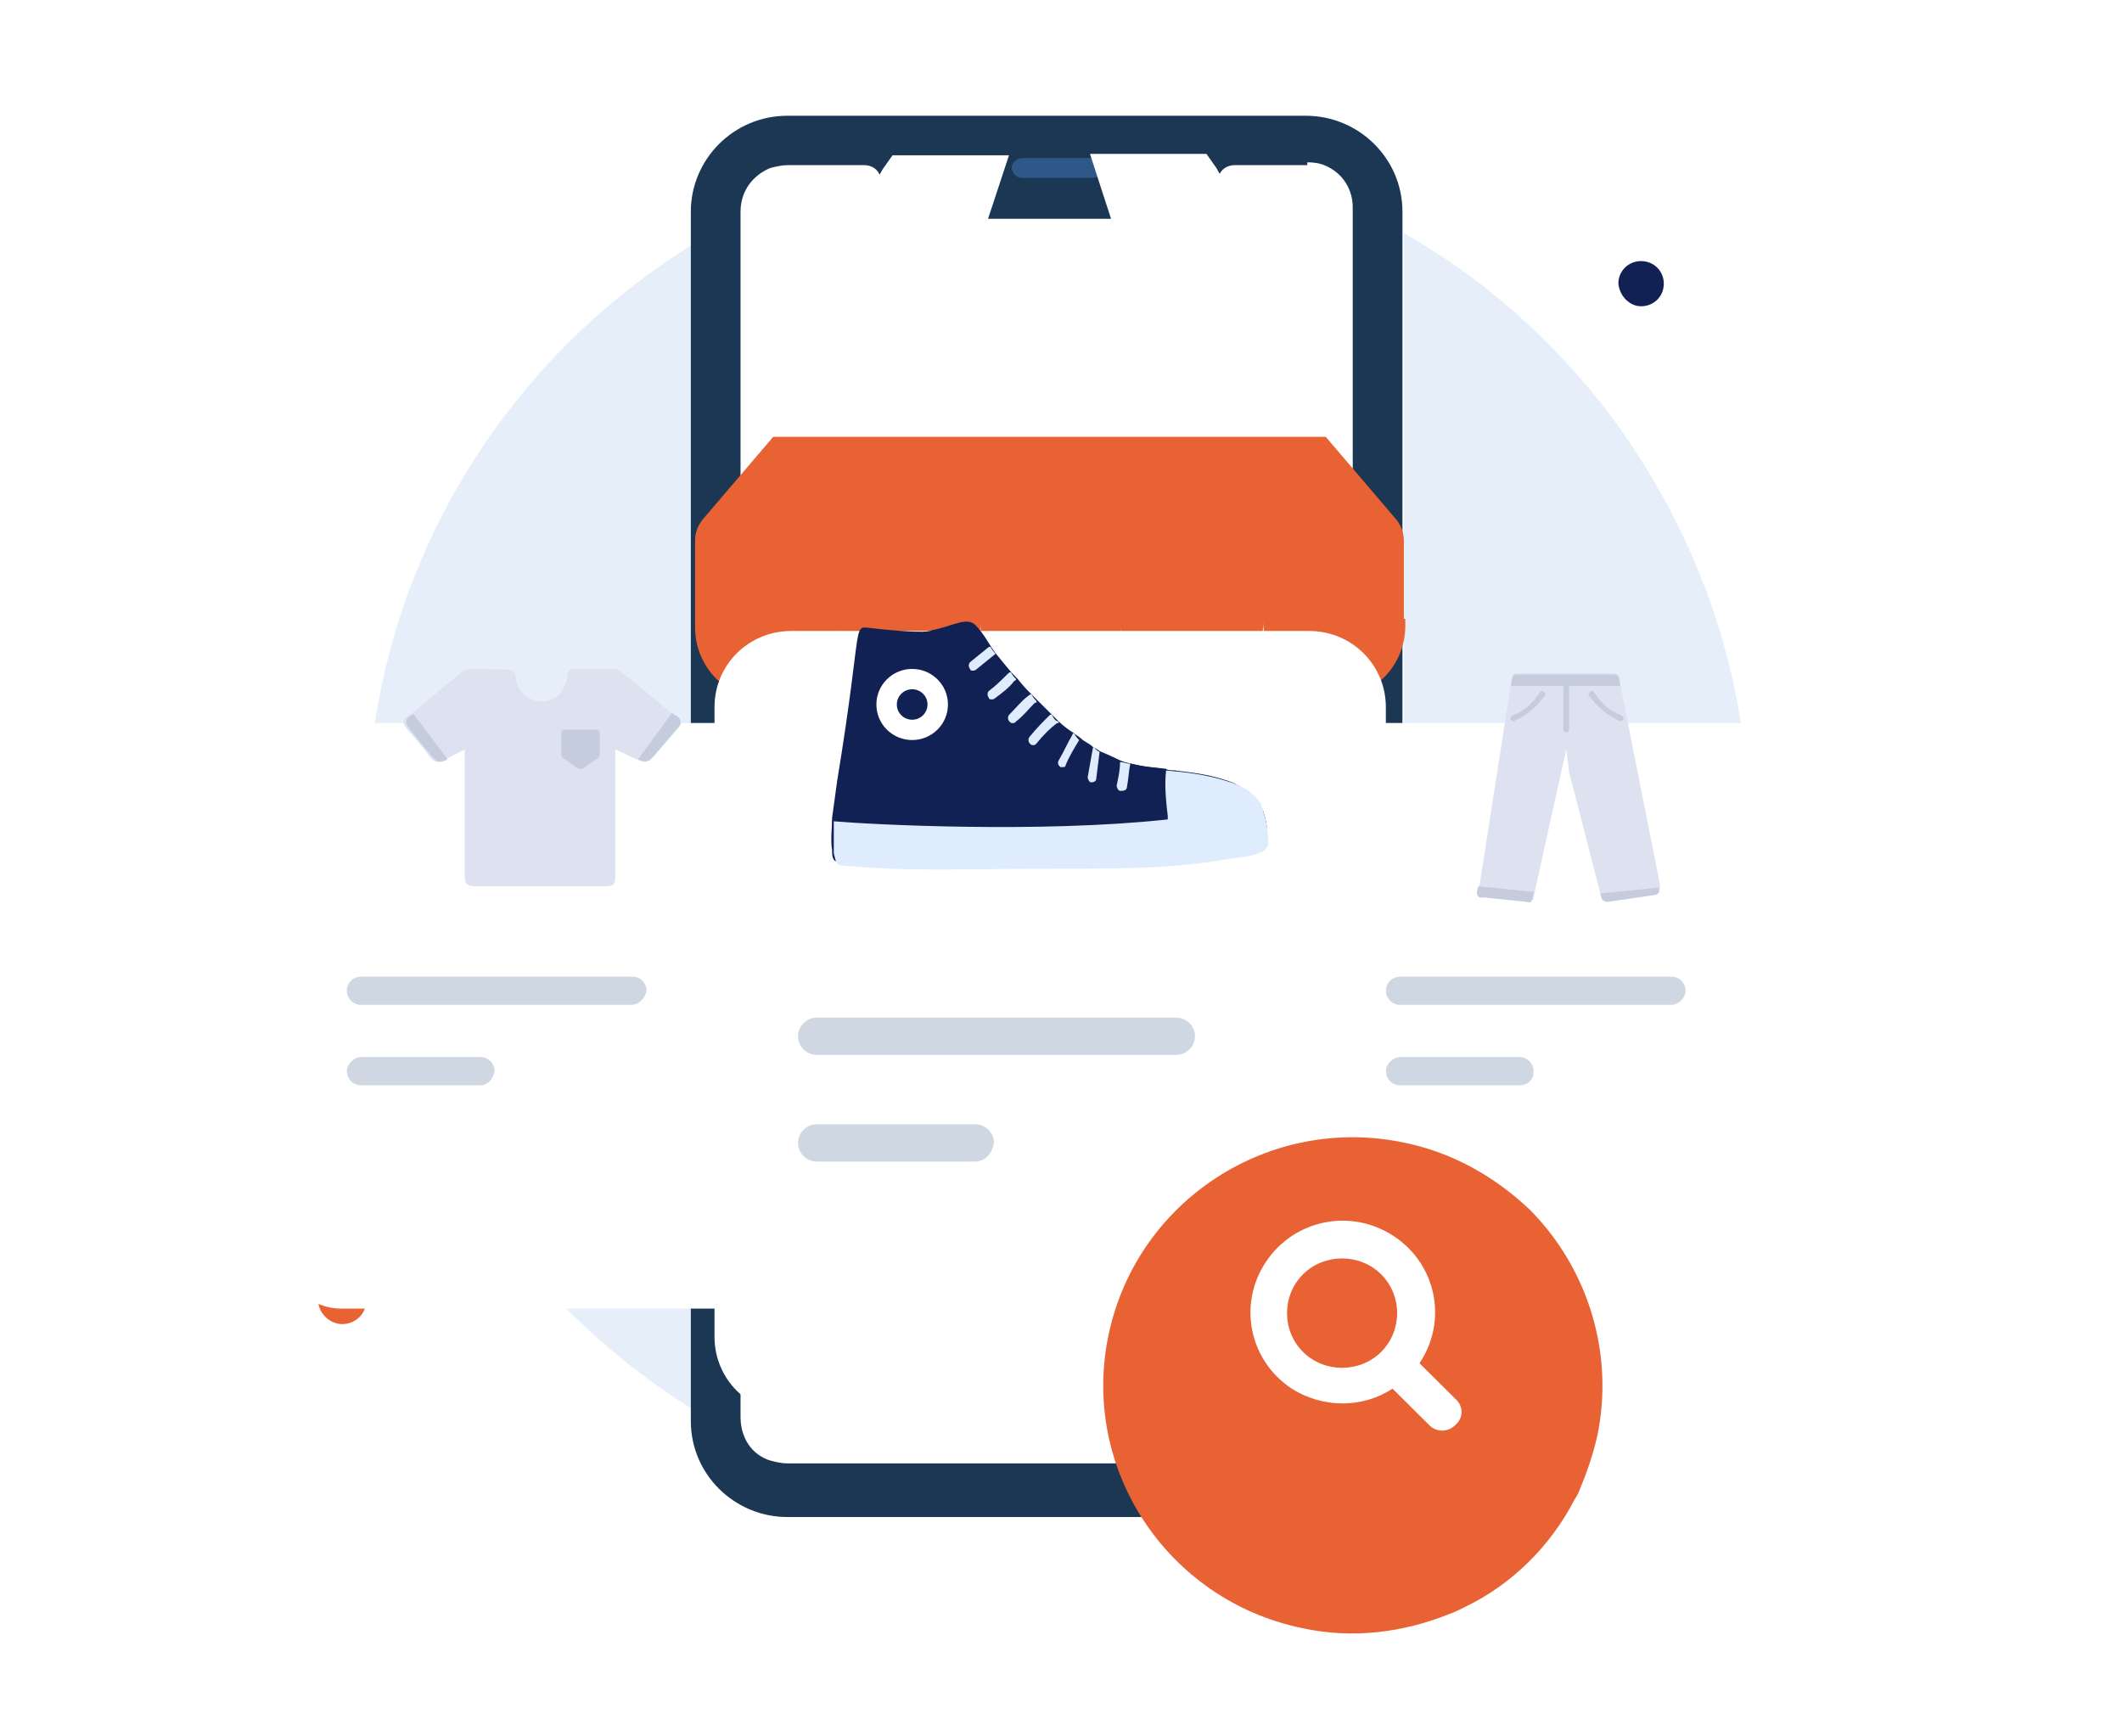 <svg width="165" height="135" viewBox="0 0 165 135" fill="none" xmlns="http://www.w3.org/2000/svg">
<path d="M135.999 64.405C135.999 76.474 131.912 87.665 125.065 96.661C121.309 101.489 116.781 105.767 111.59 109.059C103.196 114.544 93.146 117.726 82.322 117.726C52.612 117.616 28.535 93.699 28.535 64.296C28.535 34.783 52.612 10.975 82.211 10.975C93.035 10.975 103.086 14.156 111.48 19.532C116.671 22.824 121.199 27.103 124.954 31.93C131.912 41.146 135.999 52.337 135.999 64.405Z" fill="#E6EEF9"/>
<path d="M26.613 102.945C27.607 102.945 28.49 102.177 28.49 101.08C28.49 100.092 27.717 99.215 26.613 99.215C25.619 99.215 24.735 99.983 24.735 101.08C24.735 102.067 25.619 102.945 26.613 102.945Z" fill="#E86234"/>
<path d="M127.605 23.811C128.599 23.811 129.372 23.043 129.372 22.056C129.372 21.069 128.599 20.3 127.605 20.3C126.611 20.3 125.838 21.069 125.838 22.056C125.948 23.043 126.721 23.811 127.605 23.811Z" fill="#112154"/>
<path d="M108.829 110.156C108.829 114.215 105.516 117.616 101.319 117.616H61.227C57.14 117.616 53.716 114.325 53.716 110.156V16.46C53.716 12.401 57.03 9 61.227 9H101.65C105.736 9 109.16 12.291 109.16 16.46V110.266H108.829V110.156Z" fill="white"/>
<path d="M101.54 9C105.626 9 109.05 12.291 109.05 16.46V110.485C109.05 114.544 105.736 117.946 101.54 117.946H61.227C57.14 117.946 53.716 114.654 53.716 110.485V16.46C53.716 12.401 57.03 9 61.227 9H101.54Z" fill="#1C3754"/>
<path d="M105.184 16.131V110.156C105.184 111.582 104.411 112.679 103.307 113.338C102.754 113.557 102.202 113.777 101.54 113.777H61.227C60.785 113.777 60.343 113.667 59.901 113.557C58.465 113.118 57.582 111.802 57.582 110.156V16.461C57.582 14.815 58.576 13.608 59.901 13.059C60.343 12.95 60.785 12.84 61.227 12.84H67.191C67.964 12.84 68.516 13.389 68.516 14.157C68.516 15.693 69.841 17.009 71.388 17.009H91.82C93.367 17.009 94.692 15.693 94.692 14.157C94.692 13.389 95.244 12.84 96.017 12.84H101.65V12.621C102.313 12.621 102.865 12.73 103.417 13.059C104.411 13.608 105.184 14.705 105.184 16.131Z" fill="white"/>
<path d="M84.862 13.827H79.45C78.898 13.827 78.677 13.279 78.677 13.059C78.677 12.511 79.229 12.291 79.45 12.291H84.862C85.414 12.291 85.635 12.84 85.635 13.059C85.635 13.608 85.414 13.827 84.862 13.827Z" fill="#2D5887"/>
<path d="M76.358 13.827H76.137C75.585 13.827 75.364 13.279 75.364 13.059C75.364 12.511 75.916 12.291 76.137 12.291H76.358C76.91 12.291 77.131 12.84 77.131 13.059C77.131 13.608 76.91 13.827 76.358 13.827Z" fill="#2D5887"/>
<g filter="url(#filter0_d_316_3100)">
<path d="M56.79 90.742H26.528C24.098 90.742 22.11 88.767 22.11 86.353V49.599C22.11 47.185 24.098 45.21 26.528 45.21H56.79C59.22 45.21 61.208 47.185 61.208 49.599V86.353C61.319 88.767 59.331 90.742 56.79 90.742Z" fill="white"/>
</g>
<path d="M49.059 78.125H28.074C27.412 78.125 26.97 77.576 26.97 77.027C26.97 76.369 27.522 75.93 28.074 75.93H49.169C49.832 75.93 50.274 76.479 50.274 77.027C50.164 77.576 49.722 78.125 49.059 78.125Z" fill="#CED7E2"/>
<path d="M37.352 84.378H28.074C27.412 84.378 26.97 83.83 26.97 83.281C26.97 82.733 27.522 82.184 28.074 82.184H37.352C38.014 82.184 38.456 82.733 38.456 83.281C38.346 83.939 37.904 84.378 37.352 84.378Z" fill="#CED7E2"/>
<path d="M52.483 55.633C52.372 55.523 52.262 55.414 52.151 55.414C50.826 54.317 49.611 53.219 48.286 52.232C48.175 52.122 47.955 52.013 47.734 52.013C46.74 52.013 45.746 52.013 44.752 52.013C44.31 52.013 44.089 52.232 44.089 52.671C43.978 53.658 43.205 54.536 42.211 54.536C41.107 54.536 40.223 53.768 40.113 52.781C40.002 51.793 39.782 52.122 36.689 52.013C36.358 52.013 36.137 52.122 35.805 52.342C34.48 53.439 33.155 54.536 31.94 55.523C31.829 55.523 31.829 55.633 31.719 55.633C31.277 55.962 31.277 56.182 31.608 56.621C32.271 57.389 32.934 58.157 33.486 58.925C33.817 59.254 33.928 59.364 34.59 59.034C34.922 58.925 35.474 58.596 36.137 58.266V68.031C36.137 68.689 36.247 68.909 37.02 68.909C40.334 68.909 43.647 68.909 46.961 68.909C47.734 68.909 47.844 68.799 47.844 68.031V58.266C48.617 58.596 49.169 58.925 49.501 59.034C50.163 59.364 50.274 59.254 50.605 58.925C51.268 58.157 51.931 57.389 52.593 56.621C52.925 56.291 52.925 55.962 52.483 55.633Z" fill="#DDE1F0"/>
<path d="M46.519 58.925L45.414 59.693C45.304 59.802 44.972 59.802 44.862 59.693L43.758 58.925C43.647 58.815 43.647 58.705 43.647 58.705V56.95C43.647 56.84 43.758 56.73 43.868 56.73H46.408C46.519 56.73 46.629 56.84 46.629 56.95V58.705C46.629 58.815 46.519 58.925 46.519 58.925Z" fill="#C5CCDE"/>
<path d="M34.811 59.034C34.149 59.364 34.038 59.254 33.707 58.925C33.044 58.157 32.382 57.389 31.829 56.621C31.498 56.182 31.498 55.962 31.94 55.633C32.05 55.633 32.05 55.524 32.161 55.524L34.811 59.034Z" fill="#C5CCDE"/>
<path d="M52.704 56.621C52.041 57.389 51.378 58.157 50.716 58.925C50.384 59.254 50.274 59.254 49.611 59.034L52.262 55.414C52.372 55.523 52.483 55.633 52.593 55.633C53.035 55.962 53.035 56.291 52.704 56.621Z" fill="#C5CCDE"/>
<g filter="url(#filter1_d_316_3100)">
<path d="M137.692 90.742H107.43C105 90.742 103.012 88.767 103.012 86.353V49.599C103.012 47.185 105 45.21 107.43 45.21H137.692C140.122 45.21 142.11 47.185 142.11 49.599V86.353C142.11 88.767 140.122 90.742 137.692 90.742Z" fill="white"/>
</g>
<path d="M129.961 78.125H108.866C108.203 78.125 107.761 77.576 107.761 77.027C107.761 76.369 108.314 75.93 108.866 75.93H129.961C130.624 75.93 131.066 76.479 131.066 77.027C131.066 77.576 130.513 78.125 129.961 78.125Z" fill="#CED7E2"/>
<path d="M118.143 84.378H108.866C108.203 84.378 107.761 83.83 107.761 83.281C107.761 82.733 108.314 82.184 108.866 82.184H118.143C118.806 82.184 119.248 82.733 119.248 83.281C119.248 83.939 118.806 84.378 118.143 84.378Z" fill="#CED7E2"/>
<path d="M128.746 69.567L124.991 70.115C124.77 70.115 124.66 70.006 124.549 69.896L124.439 69.457L122.009 60.022L121.788 58.266L119.358 69.238L119.248 69.786C119.248 70.006 119.027 70.115 118.806 70.006L115.603 69.677H115.272C115.051 69.677 114.94 69.457 114.94 69.238L115.051 68.799L117.481 53.219L117.591 52.561C117.591 52.452 117.701 52.342 117.922 52.342H125.543C125.654 52.342 125.874 52.452 125.874 52.561L125.985 53.11V53.219L129.077 68.799V69.018C129.077 69.347 128.967 69.457 128.746 69.567Z" fill="#DDE1F0"/>
<path d="M125.985 56.072C124.991 55.633 124.218 54.975 123.555 54.097C123.445 53.987 123.555 53.878 123.665 53.768C123.776 53.658 123.886 53.768 123.997 53.878C124.549 54.755 125.212 55.304 126.095 55.633C126.206 55.743 126.316 55.853 126.206 55.962C126.206 55.962 126.095 56.072 125.985 56.072Z" fill="#C5CCDE"/>
<path d="M117.701 56.072C118.695 55.633 119.468 54.975 120.131 54.097C120.242 53.987 120.131 53.878 120.021 53.768C119.91 53.658 119.8 53.768 119.689 53.878C119.137 54.755 118.474 55.304 117.591 55.633C117.48 55.743 117.37 55.853 117.48 55.962C117.48 55.962 117.591 56.072 117.701 56.072Z" fill="#C5CCDE"/>
<path d="M121.788 56.95C121.677 56.95 121.567 56.84 121.567 56.73V53.439C121.567 53.329 121.677 53.219 121.788 53.219C121.898 53.219 122.009 53.329 122.009 53.439V56.73C122.009 56.84 121.898 56.95 121.788 56.95Z" fill="#C5CCDE"/>
<path d="M125.985 53.33H117.481L117.591 52.672C117.591 52.562 117.702 52.452 117.922 52.452H125.543C125.654 52.452 125.875 52.562 125.875 52.672L125.985 53.33Z" fill="#C5CCDE"/>
<path d="M119.248 69.347L119.137 69.896C119.137 70.115 118.916 70.225 118.695 70.115L115.493 69.786H115.161C114.94 69.786 114.83 69.567 114.83 69.347L114.94 68.909L119.248 69.347Z" fill="#C5CCDE"/>
<path d="M128.746 69.567L124.991 70.115C124.77 70.115 124.66 70.006 124.549 69.896L124.439 69.457L128.967 69.018V69.238C129.077 69.347 128.967 69.457 128.746 69.567Z" fill="#C5CCDE"/>
<g filter="url(#filter2_dd_316_3100)">
<path d="M109.271 26.115C109.271 26.335 109.271 26.445 109.271 26.664C109.271 29.736 106.841 32.259 103.748 32.259C100.656 32.259 98.226 29.407 98.226 26.335V26.445C98.226 29.517 95.355 30.943 92.372 30.943C89.28 30.943 87.181 29.846 87.181 26.774C87.181 29.846 84.752 32.369 81.659 32.369C78.898 32.369 76.579 30.065 76.247 27.212C76.247 26.993 76.247 26.664 76.247 26.445C76.247 29.517 73.376 31.491 70.283 31.491C67.191 31.491 65.092 29.846 65.092 26.774C65.092 26.883 65.092 26.993 65.092 27.103C64.871 30.065 62.552 32.369 59.57 32.369C56.477 32.369 54.048 29.846 54.048 26.774C54.048 26.554 54.048 26.445 54.048 26.225V19.971C54.048 19.423 54.269 18.874 54.6 18.435L60.122 11.962H103.086L108.608 18.435C108.939 18.874 109.16 19.423 109.16 19.971V26.115H109.271Z" fill="#E86234"/>
</g>
<path d="M76.247 18.765C76.137 18.985 76.137 19.314 76.137 19.533V27.104C76.137 26.884 76.137 26.555 76.137 26.335C76.137 29.407 73.597 32.26 70.504 32.26C67.412 32.26 64.982 29.737 64.982 26.665C64.982 26.774 64.982 26.884 64.982 26.994L65.092 19.972C65.092 19.533 65.203 19.204 65.424 18.765L68.626 13.17L69.4 12.073H78.456L76.247 18.765Z" fill="white"/>
<path d="M86.961 18.765C87.071 18.984 87.071 19.203 87.071 19.532V25.457C87.071 25.567 87.071 26.664 87.071 26.335C87.071 29.407 89.28 32.259 92.704 32.259C95.796 32.259 98.226 29.736 98.226 26.664C98.226 26.774 98.226 26.883 98.226 26.993L98.116 19.971C98.116 19.532 98.005 19.203 97.784 18.765L94.582 13.059L93.808 11.962H84.752L86.961 18.765Z" fill="white"/>
<g filter="url(#filter3_d_316_3100)">
<path d="M101.798 98.862H61.52C58.208 98.862 55.558 96.23 55.558 92.94V43.98C55.558 40.689 58.208 38.057 61.52 38.057H101.798C105.11 38.057 107.76 40.689 107.76 43.98V92.94C107.628 96.23 104.978 98.862 101.798 98.862Z" fill="white"/>
</g>
<path d="M91.463 82.016H63.508C62.713 82.016 62.05 81.358 62.05 80.568C62.05 79.778 62.713 79.121 63.508 79.121H91.463C92.258 79.121 92.921 79.778 92.921 80.568C92.921 81.358 92.258 82.016 91.463 82.016Z" fill="#CED7E2"/>
<path d="M75.829 90.308H63.508C62.713 90.308 62.05 89.65 62.05 88.86C62.05 88.07 62.713 87.412 63.508 87.412H75.829C76.624 87.412 77.287 88.07 77.287 88.86C77.154 89.65 76.624 90.308 75.829 90.308Z" fill="#CED7E2"/>
<path d="M98.221 63.064C98.088 62.8 97.956 62.537 97.823 62.406C97.293 61.748 96.631 61.089 95.438 60.695C93.848 60.168 92.523 60.036 91.331 59.905C91.066 59.905 90.669 59.905 90.404 59.773C86.826 59.379 83.912 58.852 77.552 50.955C76.889 50.166 76.624 49.376 75.829 48.586C75.167 47.928 73.975 48.718 72.517 48.981C72.252 49.113 71.855 49.113 71.59 49.113C70.397 49.113 69.072 48.981 67.88 48.849C66.157 48.718 67.217 47.797 65.098 60.695C64.965 61.616 64.833 62.669 64.7 63.59C64.7 64.38 64.568 65.301 64.7 66.091C64.7 66.486 64.7 67.012 65.23 67.012C70.662 67.538 74.107 67.275 82.719 67.275C87.091 67.275 91.331 67.275 95.571 66.486L96.631 66.354C97.426 66.222 98.486 65.959 98.486 65.301C98.618 64.643 98.486 63.853 98.221 63.064Z" fill="#112154"/>
<path d="M91.464 59.906L90.536 62.801C84.972 62.538 79.274 59.116 76.359 54.641C75.299 53.062 74.505 51.351 73.312 50.035C73.312 50.035 72.915 49.64 72.517 49.245C73.975 48.982 75.034 48.061 75.829 48.85C76.359 49.377 76.624 49.903 77.022 50.43C77.154 50.561 77.287 50.825 77.419 50.956L77.552 51.088C77.949 51.614 78.347 52.009 78.744 52.404C78.877 52.535 79.009 52.667 79.142 52.799C79.539 53.325 79.937 53.72 80.334 54.115C80.467 54.246 80.599 54.378 80.732 54.51C81.129 54.905 81.527 55.299 81.924 55.694C82.057 55.826 82.189 55.958 82.322 56.089C82.719 56.484 83.117 56.747 83.514 57.01C83.647 57.142 83.912 57.274 84.044 57.405C84.309 57.668 84.707 57.8 84.972 58.063C85.236 58.195 85.369 58.327 85.634 58.458C86.296 58.721 86.826 58.985 87.356 59.248C87.621 59.379 87.754 59.379 88.019 59.379C88.946 59.643 89.741 59.643 90.669 59.774C90.801 59.906 91.066 59.906 91.464 59.906Z" fill="#112154"/>
<path d="M98.618 65.564C98.618 66.222 97.558 66.486 96.763 66.617L95.703 66.749C91.464 67.538 87.091 67.538 82.852 67.538C74.24 67.538 70.795 67.802 65.363 67.275C64.965 67.275 64.965 66.749 64.833 66.354C64.833 65.564 64.833 64.643 64.833 63.853C67.88 64.117 80.864 64.775 90.669 63.722C93.451 63.458 95.836 63.064 97.823 62.406C97.956 62.669 98.088 62.8 98.221 63.064C98.486 63.853 98.618 64.643 98.618 65.564Z" fill="#DFECFD"/>
<path d="M98.221 63.064C96.233 63.722 94.114 64.117 91.994 64.38C91.596 64.38 91.331 64.38 91.066 64.248C90.934 64.117 90.801 63.853 90.801 63.722C90.801 63.59 90.801 63.459 90.801 63.459C90.669 62.274 90.536 61.089 90.669 59.905C92.126 60.036 93.716 60.168 95.703 60.826C96.896 61.221 97.558 61.748 98.088 62.537C97.956 62.537 98.088 62.8 98.221 63.064Z" fill="#DFECFD"/>
<path d="M77.419 50.824C77.419 50.955 77.419 50.955 77.419 50.824L75.962 52.008C75.962 52.008 75.829 52.14 75.697 52.14C75.564 52.14 75.432 52.14 75.432 52.008C75.299 51.877 75.299 51.613 75.432 51.482L76.889 50.297C76.889 50.297 76.889 50.297 77.022 50.297C77.154 50.56 77.287 50.692 77.419 50.824Z" fill="#DFECFD"/>
<path d="M79.009 52.798C79.009 52.798 79.009 52.929 78.877 52.929C78.48 53.456 77.95 53.851 77.419 54.246C77.419 54.246 77.287 54.377 77.154 54.377C77.022 54.377 76.89 54.377 76.89 54.246C76.757 54.114 76.757 53.851 76.89 53.719C77.419 53.324 77.817 52.929 78.347 52.403C78.48 52.271 78.48 52.271 78.612 52.271C78.745 52.535 78.877 52.666 79.009 52.798Z" fill="#DFECFD"/>
<path d="M80.599 54.509C80.599 54.64 80.599 54.64 80.466 54.64C79.937 55.167 79.539 55.693 79.009 56.088C78.877 56.22 78.877 56.22 78.744 56.22C78.612 56.22 78.612 56.22 78.479 56.088C78.347 55.956 78.347 55.693 78.479 55.562C79.009 55.035 79.407 54.509 79.937 54.114C79.937 54.114 80.069 53.982 80.202 53.982C80.334 54.245 80.466 54.377 80.599 54.509Z" fill="#DFECFD"/>
<path d="M82.322 56.088C82.322 56.22 82.322 56.22 82.189 56.22C81.659 56.615 81.129 57.141 80.599 57.799C80.467 57.931 80.467 57.931 80.334 57.931C80.202 57.931 80.202 57.931 80.069 57.799C79.937 57.667 79.937 57.404 80.069 57.273C80.599 56.615 81.129 56.088 81.659 55.562H81.791C81.924 55.825 82.056 56.088 82.322 56.088Z" fill="#DFECFD"/>
<path d="M83.912 57.536C83.514 58.194 83.117 58.852 82.852 59.51C82.852 59.642 82.719 59.642 82.587 59.642H82.454C82.322 59.51 82.189 59.378 82.322 59.115C82.719 58.457 82.984 57.799 83.382 57.141C83.382 57.141 83.382 57.009 83.514 57.009C83.647 57.273 83.779 57.404 83.912 57.536Z" fill="#DFECFD"/>
<path d="M85.501 58.457L85.237 60.563C85.237 60.695 85.104 60.826 84.839 60.826C84.707 60.826 84.574 60.563 84.574 60.431L84.972 58.194C84.972 58.194 84.972 58.062 85.104 58.062C85.104 58.194 85.237 58.326 85.501 58.457Z" fill="#DFECFD"/>
<path d="M87.886 59.378C87.754 60.036 87.754 60.563 87.621 61.221C87.621 61.353 87.489 61.484 87.224 61.484C87.224 61.484 87.224 61.484 87.091 61.484C86.959 61.484 86.826 61.221 86.826 61.089C86.959 60.431 87.091 59.905 87.091 59.247C87.356 59.247 87.621 59.378 87.886 59.378Z" fill="#DFECFD"/>
<path d="M70.927 57.536C72.464 57.536 73.71 56.298 73.71 54.772C73.71 53.245 72.464 52.008 70.927 52.008C69.391 52.008 68.145 53.245 68.145 54.772C68.145 56.298 69.391 57.536 70.927 57.536Z" fill="white"/>
<path d="M70.927 55.957C71.586 55.957 72.12 55.426 72.12 54.772C72.12 54.118 71.586 53.587 70.927 53.587C70.269 53.587 69.735 54.118 69.735 54.772C69.735 55.426 70.269 55.957 70.927 55.957Z" fill="#112154"/>
<g filter="url(#filter4_d_316_3100)">
<path d="M124.197 106.656C123.865 108.082 123.423 109.399 122.871 110.715C122.761 111.044 122.65 111.264 122.429 111.593C120.552 115.214 117.57 118.176 113.925 119.932C113.483 120.151 113.042 120.37 112.71 120.48C109.176 121.906 105.2 122.455 101.224 121.577C90.731 119.383 83.994 109.179 86.203 98.757C88.412 88.334 98.683 81.641 109.176 83.835C112.931 84.603 116.244 86.469 119.006 89.102C123.534 93.71 125.522 100.293 124.197 106.656Z" fill="#E86234"/>
</g>
<path d="M113.247 108.839L110.375 105.987C112.584 102.695 111.701 98.307 108.387 96.113C105.074 93.918 100.656 94.796 98.447 98.088C96.238 101.379 97.122 105.767 100.435 107.962C102.865 109.498 105.957 109.498 108.277 107.962L111.148 110.814C111.701 111.363 112.584 111.363 113.136 110.814C113.799 110.266 113.799 109.388 113.247 108.839ZM101.319 105.109C99.662 103.463 99.662 100.721 101.319 99.075C102.975 97.429 105.736 97.429 107.393 99.075C109.05 100.721 109.05 103.463 107.393 105.109C105.736 106.755 102.975 106.755 101.319 105.109Z" fill="white"/>
<defs>
<filter id="filter0_d_316_3100" x="0.11" y="34.21" width="83.102" height="89.531" filterUnits="userSpaceOnUse" color-interpolation-filters="sRGB">
<feFlood flood-opacity="0" result="BackgroundImageFix"/>
<feColorMatrix in="SourceAlpha" type="matrix" values="0 0 0 0 0 0 0 0 0 0 0 0 0 0 0 0 0 0 127 0" result="hardAlpha"/>
<feOffset dy="11"/>
<feGaussianBlur stdDeviation="11"/>
<feColorMatrix type="matrix" values="0 0 0 0 0.398 0 0 0 0 0.477 0 0 0 0 0.575 0 0 0 0.18 0"/>
<feBlend mode="normal" in2="BackgroundImageFix" result="effect1_dropShadow_316_3100"/>
<feBlend mode="normal" in="SourceGraphic" in2="effect1_dropShadow_316_3100" result="shape"/>
</filter>
<filter id="filter1_d_316_3100" x="81.012" y="34.21" width="83.098" height="89.531" filterUnits="userSpaceOnUse" color-interpolation-filters="sRGB">
<feFlood flood-opacity="0" result="BackgroundImageFix"/>
<feColorMatrix in="SourceAlpha" type="matrix" values="0 0 0 0 0 0 0 0 0 0 0 0 0 0 0 0 0 0 127 0" result="hardAlpha"/>
<feOffset dy="11"/>
<feGaussianBlur stdDeviation="11"/>
<feColorMatrix type="matrix" values="0 0 0 0 0.398 0 0 0 0 0.477 0 0 0 0 0.575 0 0 0 0.18 0"/>
<feBlend mode="normal" in2="BackgroundImageFix" result="effect1_dropShadow_316_3100"/>
<feBlend mode="normal" in="SourceGraphic" in2="effect1_dropShadow_316_3100" result="shape"/>
</filter>
<filter id="filter2_dd_316_3100" x="32.048" y="0.962" width="99.223" height="64.407" filterUnits="userSpaceOnUse" color-interpolation-filters="sRGB">
<feFlood flood-opacity="0" result="BackgroundImageFix"/>
<feColorMatrix in="SourceAlpha" type="matrix" values="0 0 0 0 0 0 0 0 0 0 0 0 0 0 0 0 0 0 127 0" result="hardAlpha"/>
<feOffset dy="11"/>
<feGaussianBlur stdDeviation="11"/>
<feColorMatrix type="matrix" values="0 0 0 0 0.398 0 0 0 0 0.477 0 0 0 0 0.575 0 0 0 0.18 0"/>
<feBlend mode="normal" in2="BackgroundImageFix" result="effect1_dropShadow_316_3100"/>
<feColorMatrix in="SourceAlpha" type="matrix" values="0 0 0 0 0 0 0 0 0 0 0 0 0 0 0 0 0 0 127 0" result="hardAlpha"/>
<feOffset dy="11"/>
<feGaussianBlur stdDeviation="11"/>
<feColorMatrix type="matrix" values="0 0 0 0 0.398 0 0 0 0 0.477 0 0 0 0 0.575 0 0 0 0.18 0"/>
<feBlend mode="normal" in2="effect1_dropShadow_316_3100" result="effect2_dropShadow_316_3100"/>
<feBlend mode="normal" in="SourceGraphic" in2="effect2_dropShadow_316_3100" result="shape"/>
</filter>
<filter id="filter3_d_316_3100" x="33.558" y="27.057" width="96.202" height="104.805" filterUnits="userSpaceOnUse" color-interpolation-filters="sRGB">
<feFlood flood-opacity="0" result="BackgroundImageFix"/>
<feColorMatrix in="SourceAlpha" type="matrix" values="0 0 0 0 0 0 0 0 0 0 0 0 0 0 0 0 0 0 127 0" result="hardAlpha"/>
<feOffset dy="11"/>
<feGaussianBlur stdDeviation="11"/>
<feColorMatrix type="matrix" values="0 0 0 0 0.398 0 0 0 0 0.477 0 0 0 0 0.575 0 0 0 0.18 0"/>
<feBlend mode="normal" in2="BackgroundImageFix" result="effect1_dropShadow_316_3100"/>
<feBlend mode="normal" in="SourceGraphic" in2="effect1_dropShadow_316_3100" result="shape"/>
</filter>
<filter id="filter4_d_316_3100" x="77.784" y="80.419" width="54.817" height="54.581" filterUnits="userSpaceOnUse" color-interpolation-filters="sRGB">
<feFlood flood-opacity="0" result="BackgroundImageFix"/>
<feColorMatrix in="SourceAlpha" type="matrix" values="0 0 0 0 0 0 0 0 0 0 0 0 0 0 0 0 0 0 127 0" result="hardAlpha"/>
<feOffset dy="5"/>
<feGaussianBlur stdDeviation="4"/>
<feColorMatrix type="matrix" values="0 0 0 0 0.914 0 0 0 0 0.384 0 0 0 0 0.204 0 0 0 0.2 0"/>
<feBlend mode="normal" in2="BackgroundImageFix" result="effect1_dropShadow_316_3100"/>
<feBlend mode="normal" in="SourceGraphic" in2="effect1_dropShadow_316_3100" result="shape"/>
</filter>
</defs>
</svg>
